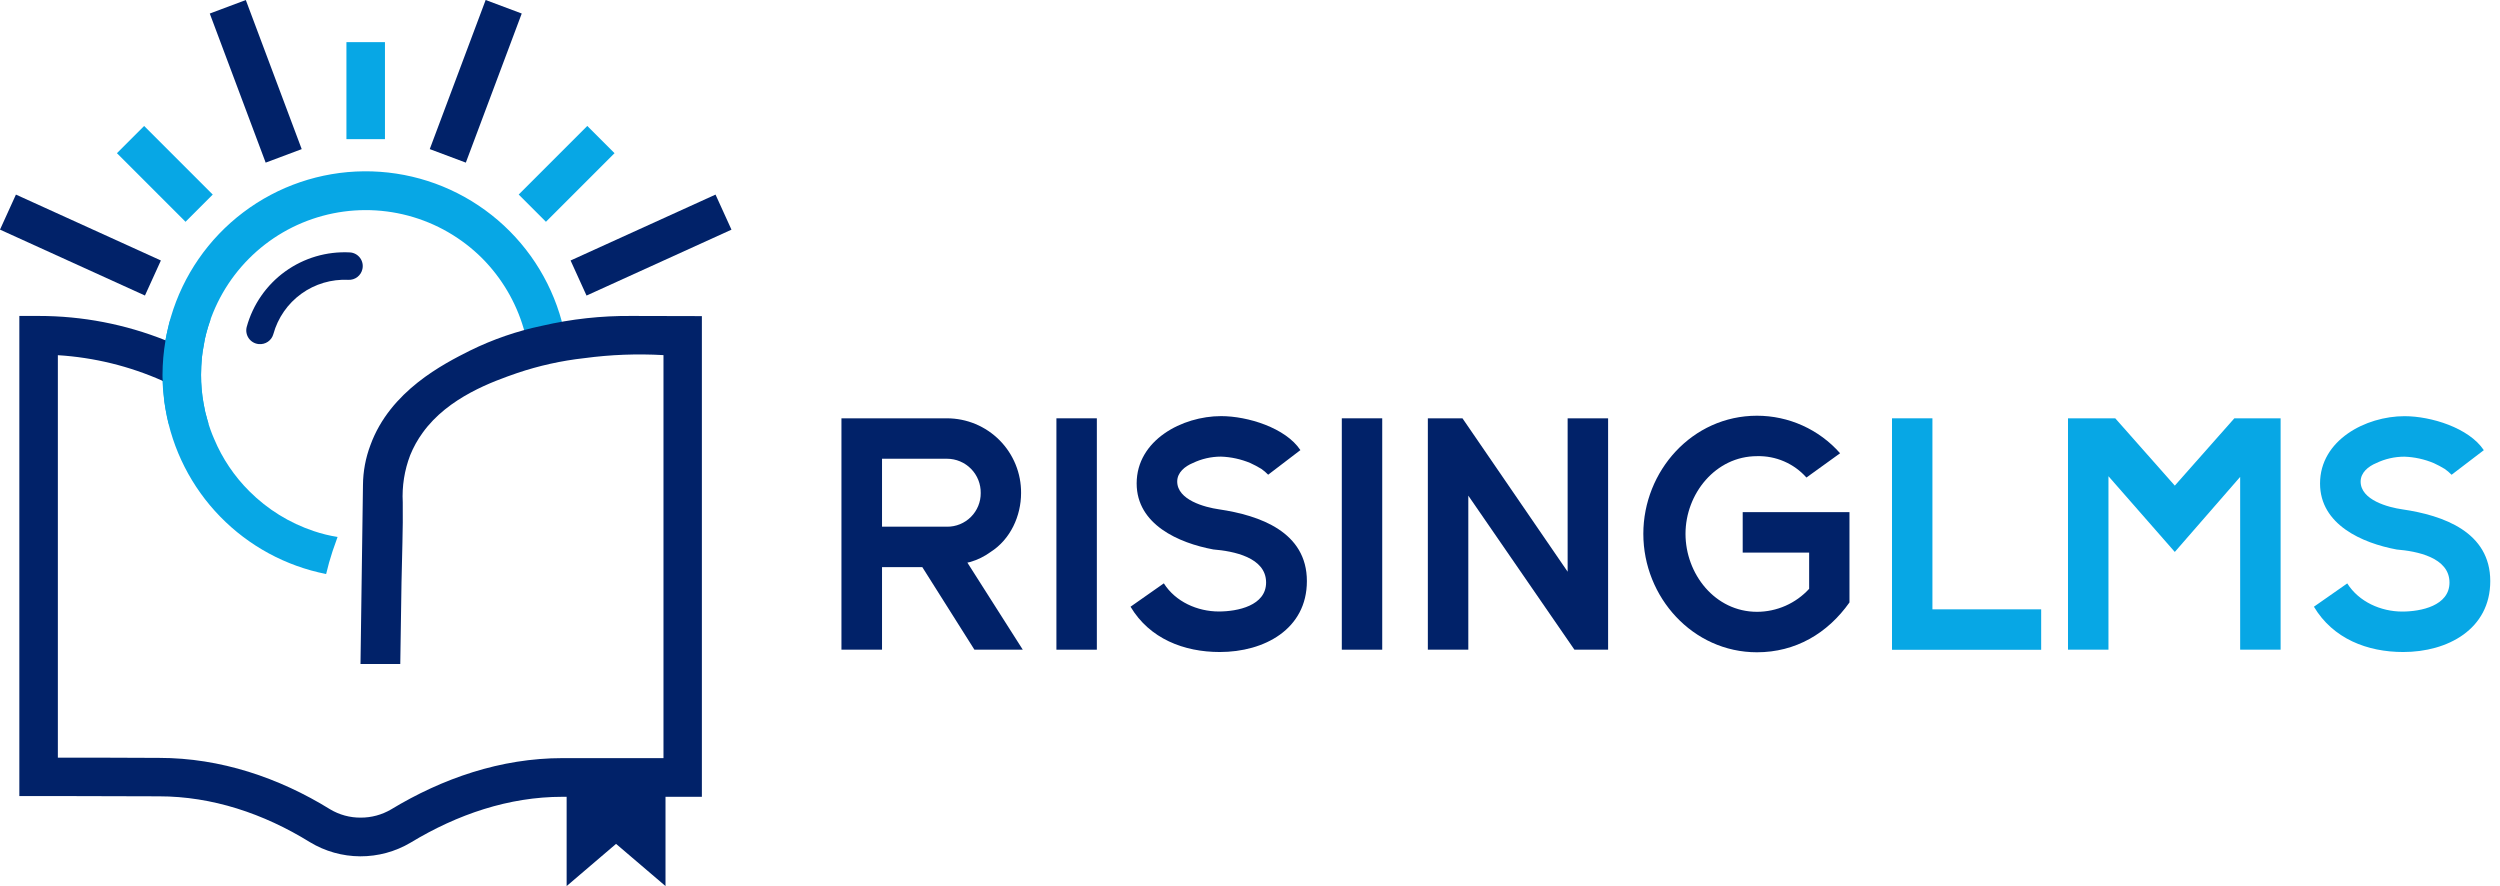 <svg xmlns="http://www.w3.org/2000/svg" width="237" height="84" viewBox="0 0 237 84" fill="none"><path d="M96.96 61.591H92.376L87.437 53.767H83.616V61.591H79.769V39.656H89.769C90.697 39.656 91.615 39.84 92.472 40.196C93.328 40.553 94.106 41.076 94.759 41.734C95.412 42.393 95.929 43.174 96.279 44.034C96.629 44.893 96.806 45.813 96.798 46.74C96.798 48.92 95.787 51.129 93.913 52.324C93.329 52.751 92.676 53.073 91.982 53.275L91.707 53.336L96.96 61.591ZM83.616 49.931H89.781C90.201 49.935 90.617 49.854 91.006 49.695C91.394 49.536 91.748 49.301 92.044 49.004C92.341 48.707 92.576 48.354 92.736 47.965C92.895 47.577 92.975 47.16 92.972 46.74C92.979 46.317 92.901 45.896 92.744 45.502C92.587 45.108 92.353 44.75 92.056 44.447C91.76 44.145 91.406 43.904 91.015 43.74C90.624 43.575 90.205 43.49 89.781 43.489H83.616V49.931Z" fill="#012269"></path><path d="M100.148 61.591V39.656H103.981V61.591H100.148Z" fill="#012269"></path><path d="M123.893 55.087C123.893 59.657 119.84 61.811 115.641 61.811C112.236 61.811 108.984 60.552 107.175 57.517L110.332 55.301C111.435 57.05 113.523 57.969 115.546 57.969C117.325 57.969 120.026 57.416 120.026 55.219C120.026 52.826 116.897 52.242 115.026 52.089C111.744 51.478 107.755 49.727 107.755 45.83C107.755 41.719 112.08 39.448 115.76 39.448C118.278 39.448 121.872 40.555 123.278 42.67L120.222 45.002C120.025 44.798 119.809 44.614 119.577 44.451C119.241 44.246 118.893 44.062 118.535 43.898C117.65 43.526 116.704 43.319 115.744 43.287C114.819 43.288 113.907 43.497 113.073 43.898C112.337 44.204 111.6 44.788 111.6 45.646C111.6 47.395 114.21 48.092 115.558 48.284C119.443 48.859 123.893 50.43 123.893 55.087Z" fill="#012269"></path><path d="M127.203 61.591V39.656H131.035V61.591H127.203Z" fill="#012269"></path><path d="M152.448 39.656V61.591H149.257L139.196 46.988V61.591H135.36V39.656H138.642L148.612 54.198V39.656H152.448Z" fill="#012269"></path><path d="M175.33 48.553V57.111C173.246 60.057 170.208 61.836 166.559 61.836C160.483 61.836 155.788 56.622 155.788 50.607C155.788 44.656 160.422 39.411 166.559 39.411C168.05 39.41 169.524 39.727 170.883 40.341C172.242 40.954 173.455 41.85 174.441 42.969L171.25 45.27C170.664 44.612 169.942 44.09 169.133 43.74C168.324 43.39 167.449 43.221 166.568 43.244C162.641 43.244 159.786 46.805 159.786 50.607C159.786 54.409 162.579 58 166.568 58C167.497 57.998 168.416 57.803 169.266 57.428C170.116 57.053 170.879 56.506 171.507 55.821V52.386H165.208V48.553H175.33Z" fill="#012269"></path><path d="M193.503 57.765V61.6H179.362V39.656H183.194V57.765H193.503Z" fill="#07A7E5"></path><path d="M216.202 39.656V61.591H212.367V45.209L206.171 52.324L199.882 45.145V61.591H196.046V39.656H200.526L206.171 46.038L211.816 39.656H216.202Z" fill="#07A7E5"></path><path d="M236.077 55.087C236.077 59.657 232.028 61.811 227.825 61.811C224.421 61.811 221.169 60.552 219.359 57.517L222.52 55.307C223.623 57.056 225.71 57.976 227.734 57.976C229.512 57.976 232.211 57.422 232.211 55.225C232.211 52.832 229.085 52.248 227.211 52.095C223.929 51.484 219.94 49.733 219.94 45.836C219.94 41.725 224.268 39.454 227.948 39.454C230.463 39.454 234.06 40.561 235.466 42.676L232.41 45.008C232.213 44.804 231.997 44.62 231.765 44.458C231.429 44.253 231.081 44.068 230.723 43.904C229.837 43.532 228.89 43.325 227.929 43.293C227.005 43.294 226.093 43.503 225.261 43.904C224.525 44.21 223.788 44.794 223.788 45.653C223.788 47.401 226.395 48.098 227.761 48.29C231.63 48.859 236.077 50.43 236.077 55.087Z" fill="#07A7E5"></path><path d="M53.818 33.592C53.772 33.033 53.697 32.476 53.594 31.924C53.524 31.551 53.435 31.178 53.344 30.814C53.252 30.451 53.151 30.081 53.038 29.72C51.8 25.782 49.33 22.346 45.99 19.919C42.651 17.491 38.62 16.202 34.492 16.24C30.364 16.278 26.358 17.641 23.064 20.13C19.77 22.618 17.363 26.099 16.197 30.059C16.084 30.42 15.993 30.78 15.913 31.153C15.834 31.526 15.745 31.899 15.678 32.272C15.492 33.348 15.397 34.438 15.394 35.53C15.389 35.726 15.398 35.922 15.418 36.117C15.418 36.557 15.461 36.988 15.507 37.416C15.543 37.875 15.604 38.332 15.687 38.785C16.342 42.627 18.149 46.18 20.869 48.972C23.589 51.764 27.093 53.663 30.917 54.418C31.085 53.697 31.29 52.972 31.528 52.248C31.675 51.82 31.834 51.368 32.002 50.903C31.237 50.783 30.485 50.598 29.752 50.35C27.449 49.582 25.356 48.289 23.64 46.572C22.216 45.156 21.083 43.474 20.305 41.621C20.052 41.046 19.841 40.454 19.672 39.849C19.513 39.326 19.388 38.793 19.3 38.253C19.139 37.354 19.059 36.443 19.061 35.53C19.061 34.986 19.095 34.433 19.141 33.901C19.186 33.507 19.241 33.109 19.321 32.715C19.377 32.33 19.457 31.948 19.559 31.572C20.258 28.914 21.644 26.488 23.58 24.537C25.515 22.586 27.931 21.18 30.583 20.462C33.236 19.743 36.031 19.736 38.686 20.442C41.342 21.149 43.764 22.543 45.709 24.485C47.555 26.342 48.907 28.631 49.643 31.144C49.759 31.514 49.853 31.891 49.924 32.272C50.014 32.653 50.083 33.039 50.129 33.427C50.19 33.837 50.229 34.256 50.251 34.674" fill="#07A7E5"></path><path d="M67.832 18.447L54.091 24.695L55.603 28.02L69.344 21.772L67.832 18.447Z" fill="#012269"></path><path d="M46.04 -3.1934e-05L40.741 14.134L44.161 15.417L49.46 1.282L46.04 -3.1934e-05Z" fill="#012269"></path><path d="M36.494 3.995H32.842V13.191H36.494V3.995Z" fill="#07A7E5"></path><path d="M55.675 11.94L49.172 18.443L51.755 21.026L58.258 14.523L55.675 11.94Z" fill="#07A7E5"></path><path d="M1.51 18.447L0 21.768L13.741 28.016L15.252 24.694L1.51 18.447Z" fill="#012269"></path><path d="M23.303 0.003L19.886 1.284L25.185 15.418L28.602 14.137L23.303 0.003Z" fill="#012269"></path><path d="M13.665 11.942L11.085 14.523L17.588 21.026L20.168 18.445L13.665 11.942Z" fill="#07A7E5"></path><path d="M53.717 74.269V84L58.402 79.999L63.09 84V73.159C60.272 74.415 57.048 74.363 53.717 74.269Z" fill="#012269"></path><path d="M38.181 47.621C38.218 50.176 38.102 52.731 38.062 55.283C38.023 57.835 37.986 60.393 37.946 62.945H34.175C34.252 57.289 34.331 51.631 34.41 45.97C34.421 44.681 34.66 43.404 35.116 42.199C36.989 37.046 42.066 34.491 44.548 33.241C46.718 32.171 49.016 31.379 51.385 30.884C54.167 30.24 57.016 29.927 59.872 29.952L66.538 29.968V75.537H53.298C48.258 75.537 43.374 77.188 38.933 79.877C37.485 80.737 35.83 81.187 34.145 81.179C32.461 81.171 30.81 80.705 29.37 79.831C24.981 77.117 20.097 75.491 15.067 75.491C12.163 75.491 9.315 75.47 7.178 75.47H3.667H1.833V29.952H3.667C7.791 29.949 11.877 30.735 15.705 32.269C16.072 32.419 16.43 32.575 16.793 32.743V36.798C16.347 36.566 15.901 36.328 15.446 36.117C12.298 34.713 8.925 33.885 5.485 33.672V71.824C7.624 71.824 11.32 71.824 15.094 71.848C20.901 71.848 26.445 73.725 31.293 76.72C32.17 77.246 33.176 77.52 34.199 77.511C35.204 77.514 36.192 77.248 37.06 76.741C41.932 73.792 47.47 71.87 53.325 71.87H62.898V33.666C60.392 33.522 57.879 33.618 55.392 33.953C53.225 34.193 51.09 34.667 49.025 35.365C46.773 36.15 42.497 37.636 40.067 41.025C39.589 41.681 39.193 42.394 38.888 43.146C38.341 44.572 38.1 46.096 38.181 47.621Z" fill="#012269"></path><path d="M24.523 32.617C24.83 32.651 25.139 32.573 25.395 32.399C25.65 32.225 25.835 31.965 25.916 31.667C26.34 30.13 27.275 28.783 28.567 27.849C29.858 26.915 31.43 26.45 33.022 26.529C33.331 26.545 33.634 26.45 33.879 26.262C34.124 26.073 34.294 25.804 34.358 25.502C34.398 25.319 34.399 25.129 34.359 24.946C34.319 24.763 34.24 24.59 34.127 24.441C34.014 24.291 33.87 24.168 33.704 24.079C33.539 23.991 33.356 23.939 33.169 23.928C30.978 23.814 28.813 24.452 27.034 25.736C25.256 27.021 23.969 28.875 23.389 30.991C23.341 31.173 23.333 31.362 23.366 31.547C23.398 31.732 23.47 31.907 23.576 32.062C23.683 32.216 23.821 32.346 23.983 32.442C24.144 32.538 24.324 32.597 24.511 32.617H24.523Z" fill="#012269"></path><path d="M19.297 38.253C19.136 37.354 19.056 36.443 19.058 35.53C19.058 34.986 19.092 34.433 19.138 33.901C19.183 33.507 19.238 33.109 19.318 32.715C19.375 32.33 19.456 31.948 19.559 31.572C19.672 31.135 19.81 30.71 19.96 30.288H16.148C16.069 30.573 15.99 30.86 15.925 31.153C15.825 31.526 15.757 31.899 15.69 32.272C15.504 33.348 15.409 34.438 15.406 35.53C15.402 35.726 15.41 35.922 15.43 36.117C15.43 36.557 15.473 36.988 15.519 37.416C15.556 37.875 15.616 38.332 15.699 38.785C15.779 39.25 15.877 39.702 15.986 40.16H19.767C19.737 40.053 19.697 39.953 19.669 39.855C19.509 39.33 19.385 38.795 19.297 38.253Z" fill="#07A7E5"></path></svg>